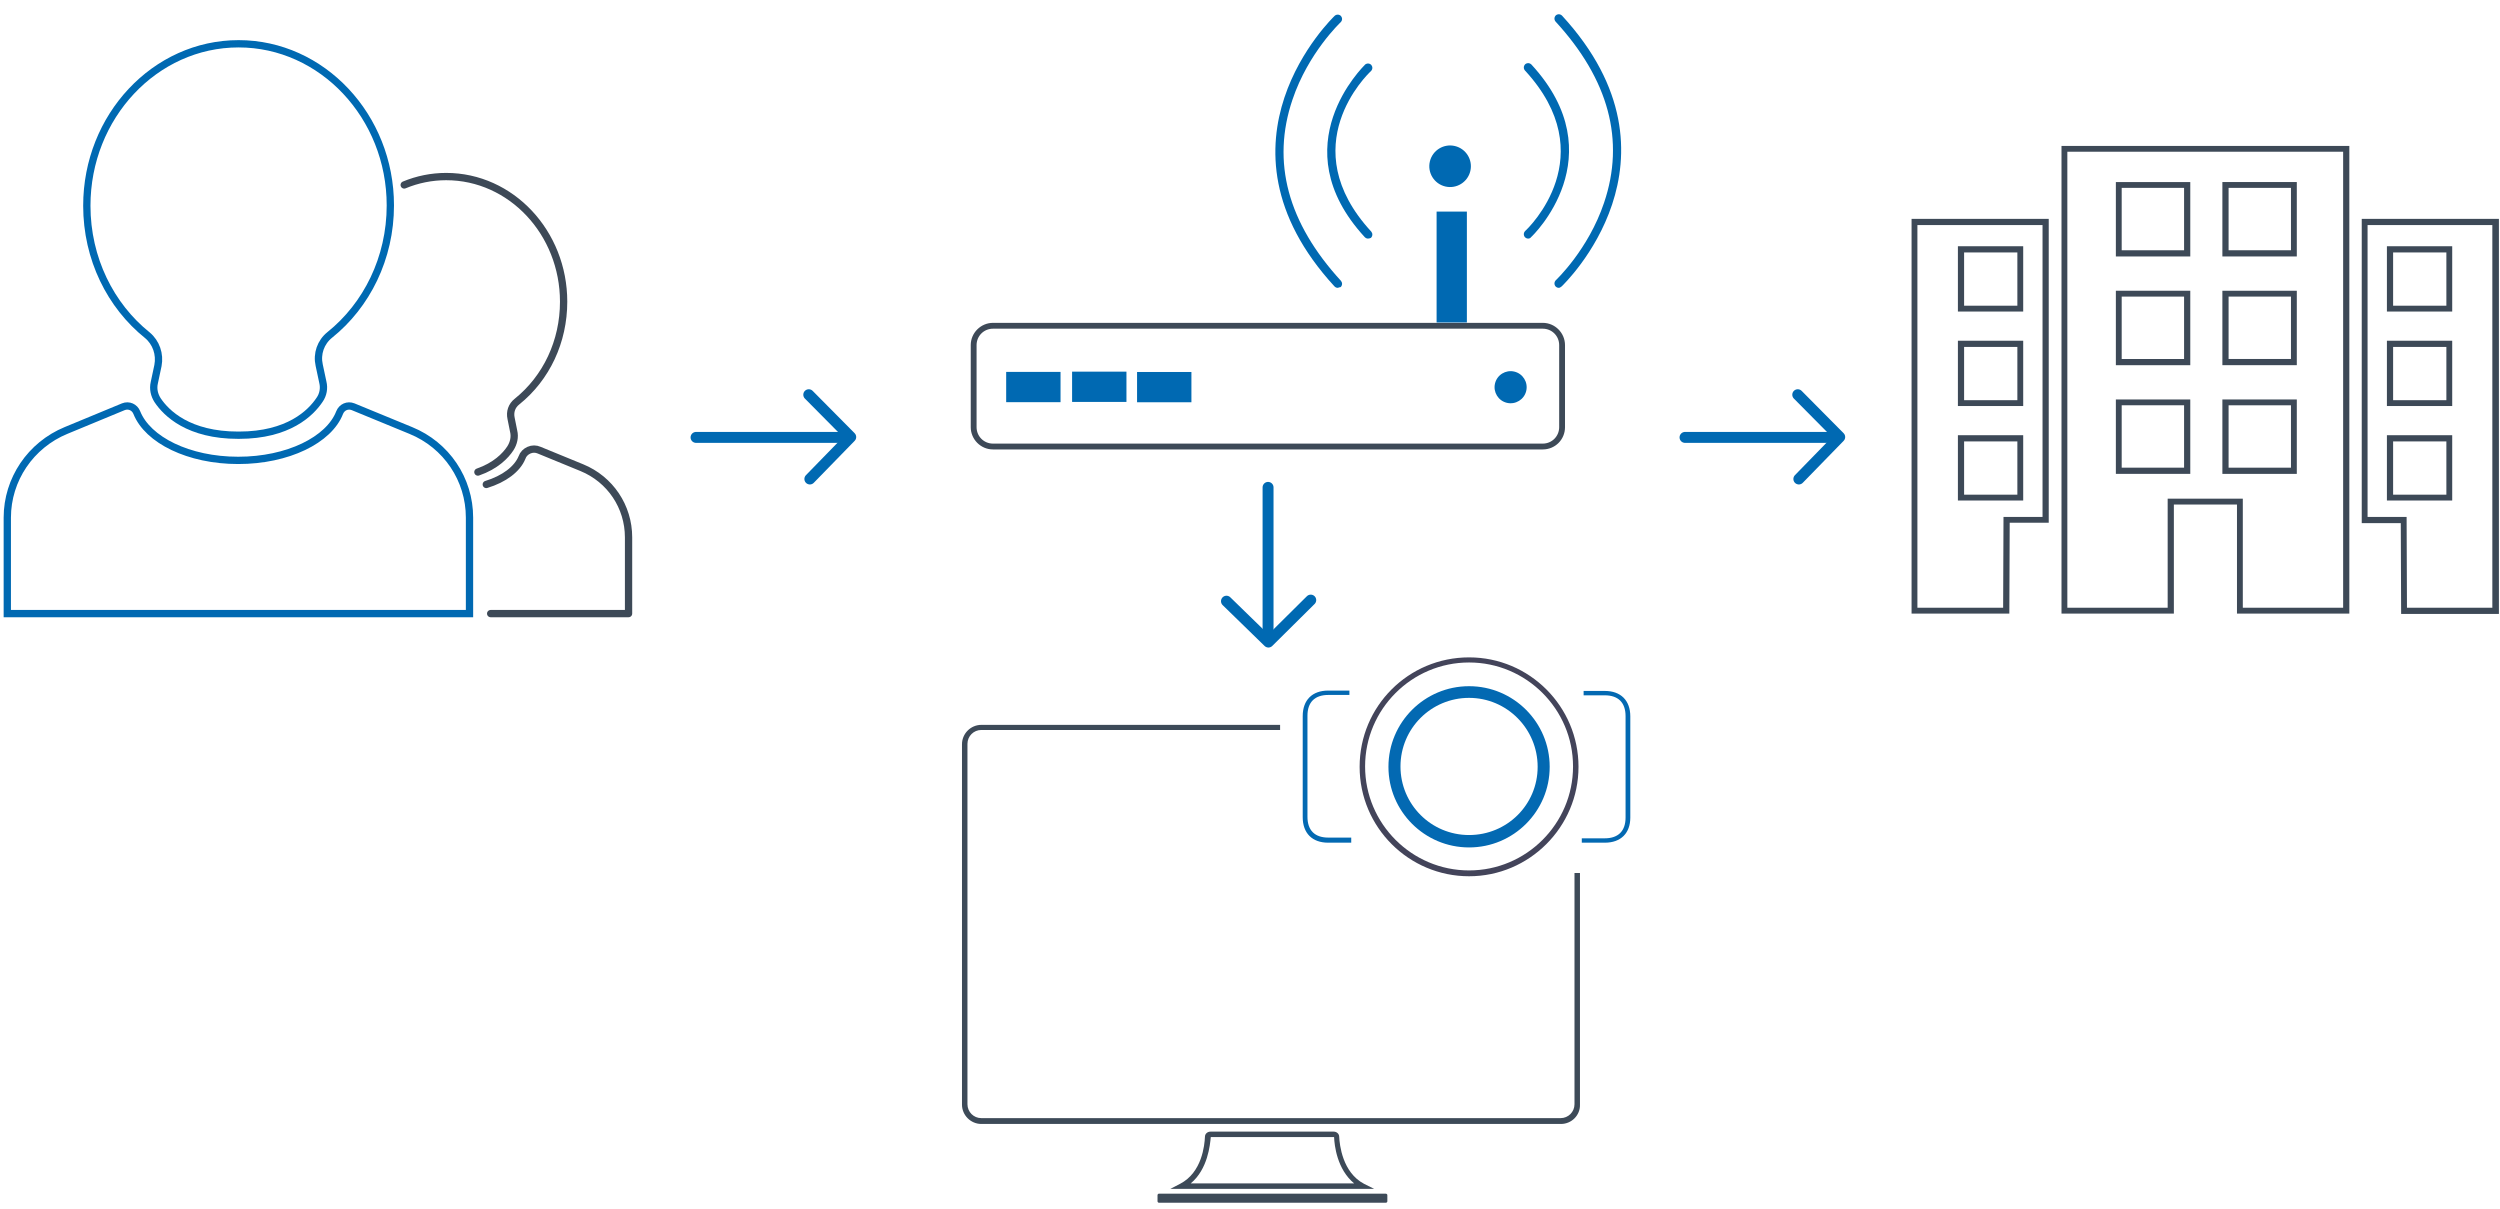 <?xml version="1.0" encoding="utf-8"?>
<!-- Generator: Adobe Illustrator 24.3.0, SVG Export Plug-In . SVG Version: 6.00 Build 0)  -->
<svg version="1.1" id="Layer_1" xmlns="http://www.w3.org/2000/svg" xmlns:xlink="http://www.w3.org/1999/xlink" x="0px" y="0px"
	 viewBox="0 0 685.3 331.5" style="enable-background:new 0 0 685.3 331.5;" xml:space="preserve">
<style type="text/css">
	.st0{fill:none;stroke:#0069B2;stroke-width:2;stroke-miterlimit:10;}
	.st1{fill:none;stroke:#3D4957;stroke-width:2;stroke-linecap:round;stroke-linejoin:round;stroke-miterlimit:10;}
	.st2{fill:none;stroke:#0069B2;stroke-width:3;stroke-linecap:round;stroke-linejoin:round;stroke-miterlimit:10;}
	.st3{fill:#0369B2;}
	.st4{fill:#43445A;}
	.st5{fill:#3D4A58;}
	.st6{fill:#0069B2;}
	.st7{fill:#3D4957;}
</style>
<g>
	<g>
		<path class="st0" d="M43.3,100.2l-1,4.7c-0.4,1.7,0,3.4,0.9,4.8c2.4,3.6,8.5,9.6,22.1,9.6c0,0,0,0,0,0c0,0,0,0,0.1,0s0,0,0.1,0
			c0,0,0,0,0,0c13.6,0,19.7-6.1,22.1-9.7c1-1.4,1.3-3.2,0.9-4.8l-1-4.7c-0.7-3.1,0.4-6.3,2.9-8.3c10.1-8.1,16.6-21,16.6-35.5
			C107,31.9,88.3,12,65.4,12S23.8,31.9,23.8,56.4c0,14.5,6.5,27.4,16.6,35.5C42.8,93.9,43.9,97.1,43.3,100.2z"/>
		<path class="st0" d="M112.6,118l-15.8-6.5c-1.5-0.6-3.1,0.1-3.7,1.6c-2.9,7.5-14.2,13.1-27.8,13.1s-24.8-5.6-27.8-13.1
			c-0.6-1.5-2.2-2.2-3.7-1.6L18.1,118C8.4,122,2,131.4,2,141.9v26.3h126.7v-26.3C128.7,131.4,122.4,122,112.6,118z"/>
	</g>
</g>
<g>
	<g>
		<path class="st1" d="M131,129.4c4.9-1.7,7.6-4.5,8.9-6.5c0.9-1.4,1.3-3.1,0.9-4.7l-0.7-3.5c-0.4-1.8,0.2-3.5,1.6-4.6
			c8.1-6.5,12.8-16.5,12.8-27.4c0-18.9-14.4-34.3-32.2-34.3c-4,0-7.9,0.8-11.5,2.3"/>
	</g>
	<g>
		<path class="st1" d="M134.5,168.2h37.8v-20.9c0-8.4-5-15.9-12.8-19.1l-11.7-4.8c-0.9-0.4-1.9-0.4-2.8,0c-0.9,0.4-1.6,1.1-1.9,2
			c-1.3,3.2-4.9,5.9-9.8,7.4"/>
	</g>
</g>
<g>
	<polyline class="st2" points="221.7,108.2 233.2,119.8 222,131.3 	"/>
	<line class="st2" x1="232.2" y1="119.9" x2="190.8" y2="119.9"/>
</g>
<g>
	<polyline class="st2" points="492.8,108.2 504.3,119.8 493.1,131.3 	"/>
	<line class="st2" x1="503.3" y1="119.9" x2="461.9" y2="119.9"/>
</g>
<g>
	<polyline class="st2" points="359.3,164.5 347.7,176 336.2,164.8 	"/>
	<line class="st2" x1="347.6" y1="175" x2="347.6" y2="133.6"/>
</g>
<g id="XMLID_13_">
	<g>
		<path class="st3" d="M370.4,231h-6.3c-4.4,0-7-2.6-7-7v-27.7c0-4.4,2.6-7,7-7h5.8v1.2h-5.8c-3.7,0-5.7,2-5.7,5.7v27.7
			c0,3.7,2,5.7,5.7,5.7h6.3V231z"/>
	</g>
	<g>
		<path class="st3" d="M439.9,231h-6.3v-1.2h6.3c3.7,0,5.7-2,5.7-5.7v-27.8c0-3.7-2-5.7-5.7-5.7h-5.8v-1.2h5.8c4.4,0,7,2.6,7,7v27.7
			C446.9,228.4,444.3,231,439.9,231z"/>
	</g>
	<g id="XMLID_18_">
		<path class="st4" d="M402.7,240.2c-16.5,0-30-13.4-30-30s13.4-30,30-30s30,13.5,30,30S419.2,240.2,402.7,240.2z M402.7,181.6
			c-15.7,0-28.5,12.8-28.5,28.5s12.8,28.5,28.5,28.5c15.7,0,28.5-12.8,28.5-28.5S418.4,181.6,402.7,181.6z"/>
	</g>
	<g id="XMLID_16_">
		<path id="XMLID_17_" class="st3" d="M402.7,232.3c-12.2,0-22.1-9.9-22.1-22.1c0-12.2,9.9-22.1,22.1-22.1
			c12.2,0,22.1,9.9,22.1,22.1C424.8,222.4,414.9,232.3,402.7,232.3z M402.7,191.3c-10.4,0-18.8,8.4-18.8,18.8
			c0,10.4,8.4,18.8,18.8,18.8c10.4,0,18.8-8.3,18.8-18.7C421.5,199.8,413.1,191.3,402.7,191.3z"/>
	</g>
</g>
<g>
	<path class="st5" d="M427.9,308.1H269c-2.9,0-5.3-2.4-5.3-5.3V204c0-2.9,2.4-5.3,5.3-5.3h81.9v1.4H269c-2.1,0-3.8,1.7-3.8,3.8v98.8
		c0,2.1,1.7,3.8,3.8,3.8h158.8c2.1,0,3.8-1.7,3.8-3.8v-63.4h1.5v63.5C433.2,305.7,430.8,308.1,427.9,308.1z"/>
	<path class="st5" d="M376.7,325.9h-55.9l2.7-1.4c6-3.1,6.7-10.6,6.8-12.9c0-0.8,0.7-1.4,1.5-1.4h33.8c0.8,0,1.5,0.6,1.5,1.4l0,0
		c0.1,2.2,0.9,9.8,6.8,12.9L376.7,325.9z M326.4,324.4h44.8c-4.7-3.9-5.4-10.4-5.5-12.7h-33.8C331.7,313.8,331.1,320.5,326.4,324.4z
		 M365.7,311.7L365.7,311.7L365.7,311.7L365.7,311.7z"/>
	<path class="st5" d="M379.8,327.2h-62.1c-0.2,0-0.4,0.2-0.4,0.4v1.7c0,0.2,0.2,0.4,0.4,0.4h62.2c0.2,0,0.4-0.2,0.4-0.4v-1.7
		C380.3,327.4,380.1,327.2,379.8,327.2z"/>
</g>
<g>
	<g>
		
			<ellipse transform="matrix(0.23 -0.973 0.973 0.23 261.924 421.802)" class="st6" cx="397.4" cy="45.4" rx="5.7" ry="5.7"/>
	</g>
	<g>
		<ellipse transform="matrix(0.23 -0.973 0.973 0.23 215.731 484.585)" class="st6" cx="414" cy="106" rx="4.4" ry="4.4"/>
	</g>
	<g>
		<path class="st7" d="M422.9,123.2H272.2c-3.4,0-6.1-2.8-6.1-6.1V94.6c0-3.4,2.8-6.1,6.1-6.1h150.7c3.4,0,6.1,2.8,6.1,6.1v22.5
			C429,120.5,426.3,123.2,422.9,123.2z M272.2,90.1c-2.5,0-4.5,2-4.5,4.5v22.5c0,2.5,2,4.5,4.5,4.5h150.7c2.5,0,4.5-2,4.5-4.5V94.6
			c0-2.5-2-4.5-4.5-4.5H272.2z"/>
	</g>
	<g>
		<rect x="393.8" y="58" class="st6" width="8.3" height="30.4"/>
	</g>
	<g>
		
			<rect x="279.1" y="98.6" transform="matrix(-1.836970e-16 1 -1 -1.836970e-16 389.314 -177.155)" class="st6" width="8.3" height="14.9"/>
	</g>
	<g>
		
			<rect x="297.1" y="98.6" transform="matrix(-1.836970e-16 1 -1 -1.836970e-16 407.383 -195.224)" class="st6" width="8.3" height="14.9"/>
	</g>
	<g>
		
			<rect x="315" y="98.6" transform="matrix(-1.836970e-16 1 -1 -1.836970e-16 425.192 -213.032)" class="st6" width="8.3" height="14.9"/>
	</g>
	<g>
		<path class="st6" d="M375,65.4c-0.3,0-0.6-0.1-0.9-0.4C351,39.9,374,18,374.2,17.7c0.5-0.4,1.2-0.4,1.7,0.1
			c0.4,0.5,0.4,1.2-0.1,1.7c-0.9,0.8-21.5,20.6,0.1,44c0.4,0.5,0.4,1.2-0.1,1.7C375.6,65.3,375.3,65.4,375,65.4z"/>
	</g>
	<g>
		<path class="st6" d="M366.7,78.9c-0.3,0-0.6-0.1-0.9-0.4c-36.3-39.5-0.3-73.8,0.1-74.2c0.5-0.4,1.2-0.4,1.7,0.1
			c0.4,0.5,0.4,1.2-0.1,1.7c-0.1,0.1-8.9,8.4-13.2,21.2c-5.8,17.1-1.3,33.8,13.3,49.7c0.4,0.5,0.4,1.2-0.1,1.7
			C367.2,78.7,366.9,78.9,366.7,78.9z"/>
	</g>
	<g>
		<path class="st6" d="M418.9,65.4c-0.3,0-0.6-0.1-0.9-0.4c-0.4-0.5-0.4-1.2,0.1-1.7c0.9-0.8,21.5-20.6-0.1-44
			c-0.4-0.5-0.4-1.2,0.1-1.7c0.5-0.4,1.2-0.4,1.7,0.1c23.1,25.1,0.2,47.1-0.1,47.3C419.5,65.3,419.2,65.4,418.9,65.4z"/>
	</g>
	<g>
		<path class="st6" d="M427.3,78.9c-0.3,0-0.6-0.1-0.9-0.4c-0.4-0.5-0.4-1.2,0.1-1.7c0.1-0.1,8.9-8.4,13.2-21.2
			c5.8-17.1,1.3-33.8-13.3-49.7c-0.4-0.5-0.4-1.2,0.1-1.7c0.5-0.4,1.2-0.4,1.7,0.1c36.3,39.5,0.3,73.8-0.1,74.2
			C427.8,78.7,427.6,78.9,427.3,78.9z"/>
	</g>
</g>
<g>
	<path class="st7" d="M647.4,60v83.4h10.7l0.1,24.9H685V60H647.4z M683.3,166.6h-23.5l-0.1-24.9h-10.7v-80h34.2V166.6z"/>
	<path class="st7" d="M600.4,49.9H580v20.4h20.4V49.9z M598.7,68.6h-17.1V51.5h17.1V68.6z"/>
	<path class="st7" d="M600.4,79.7H580v20.4h20.4V79.7z M598.7,98.4h-17.1V81.3h17.1V98.4z"/>
	<path class="st7" d="M600.4,109.5H580v20.4h20.4V109.5z M598.7,128.2h-17.1v-17.1h17.1V128.2z"/>
	<path class="st7" d="M629.6,49.9h-20.4v20.4h20.4V49.9z M628,68.6h-17.1V51.5H628V68.6z"/>
	<path class="st7" d="M629.6,79.7h-20.4v20.4h20.4V79.7z M628,98.4h-17.1V81.3H628V98.4z"/>
	<path class="st7" d="M629.6,109.5h-20.4v20.4h20.4V109.5z M628,128.2h-17.1v-17.1H628V128.2z"/>
	<path class="st7" d="M672.2,67.5h-17.9v17.9h17.9V67.5z M670.6,83.8H656V69.2h14.6V83.8z"/>
	<path class="st7" d="M672.2,93.4h-17.9v17.9h17.9V93.4z M670.6,109.7H656V95.1h14.6V109.7z"/>
	<path class="st7" d="M672.2,119.3h-17.9v17.9h17.9V119.3z M670.6,135.6H656V121h14.6V135.6z"/>
	<path class="st7" d="M524,168.2h26.8l0.1-24.9h10.7V60H524V168.2z M525.7,61.7h34.2v80h-10.7l-0.1,24.9h-23.5V61.7z"/>
	<path class="st7" d="M554.6,67.5h-17.9v17.9h17.9V67.5z M553,83.8h-14.6V69.2H553V83.8z"/>
	<path class="st7" d="M554.6,93.4h-17.9v17.9h17.9V93.4z M553,109.7h-14.6V95.1H553V109.7z"/>
	<path class="st7" d="M554.6,119.3h-17.9v17.9h17.9V119.3z M553,135.6h-14.6V121H553V135.6z"/>
	<path class="st7" d="M565.1,168.2h29.1h1.7v-1.7h0v-28.2h17.3v28.2l0,1.7h1.7h29.1V40h-78.9V168.2z M566.7,41.6h75.6v125h-27.5
		v-29.9h-20.6v29.9h-27.5V41.6z"/>
</g>
</svg>
